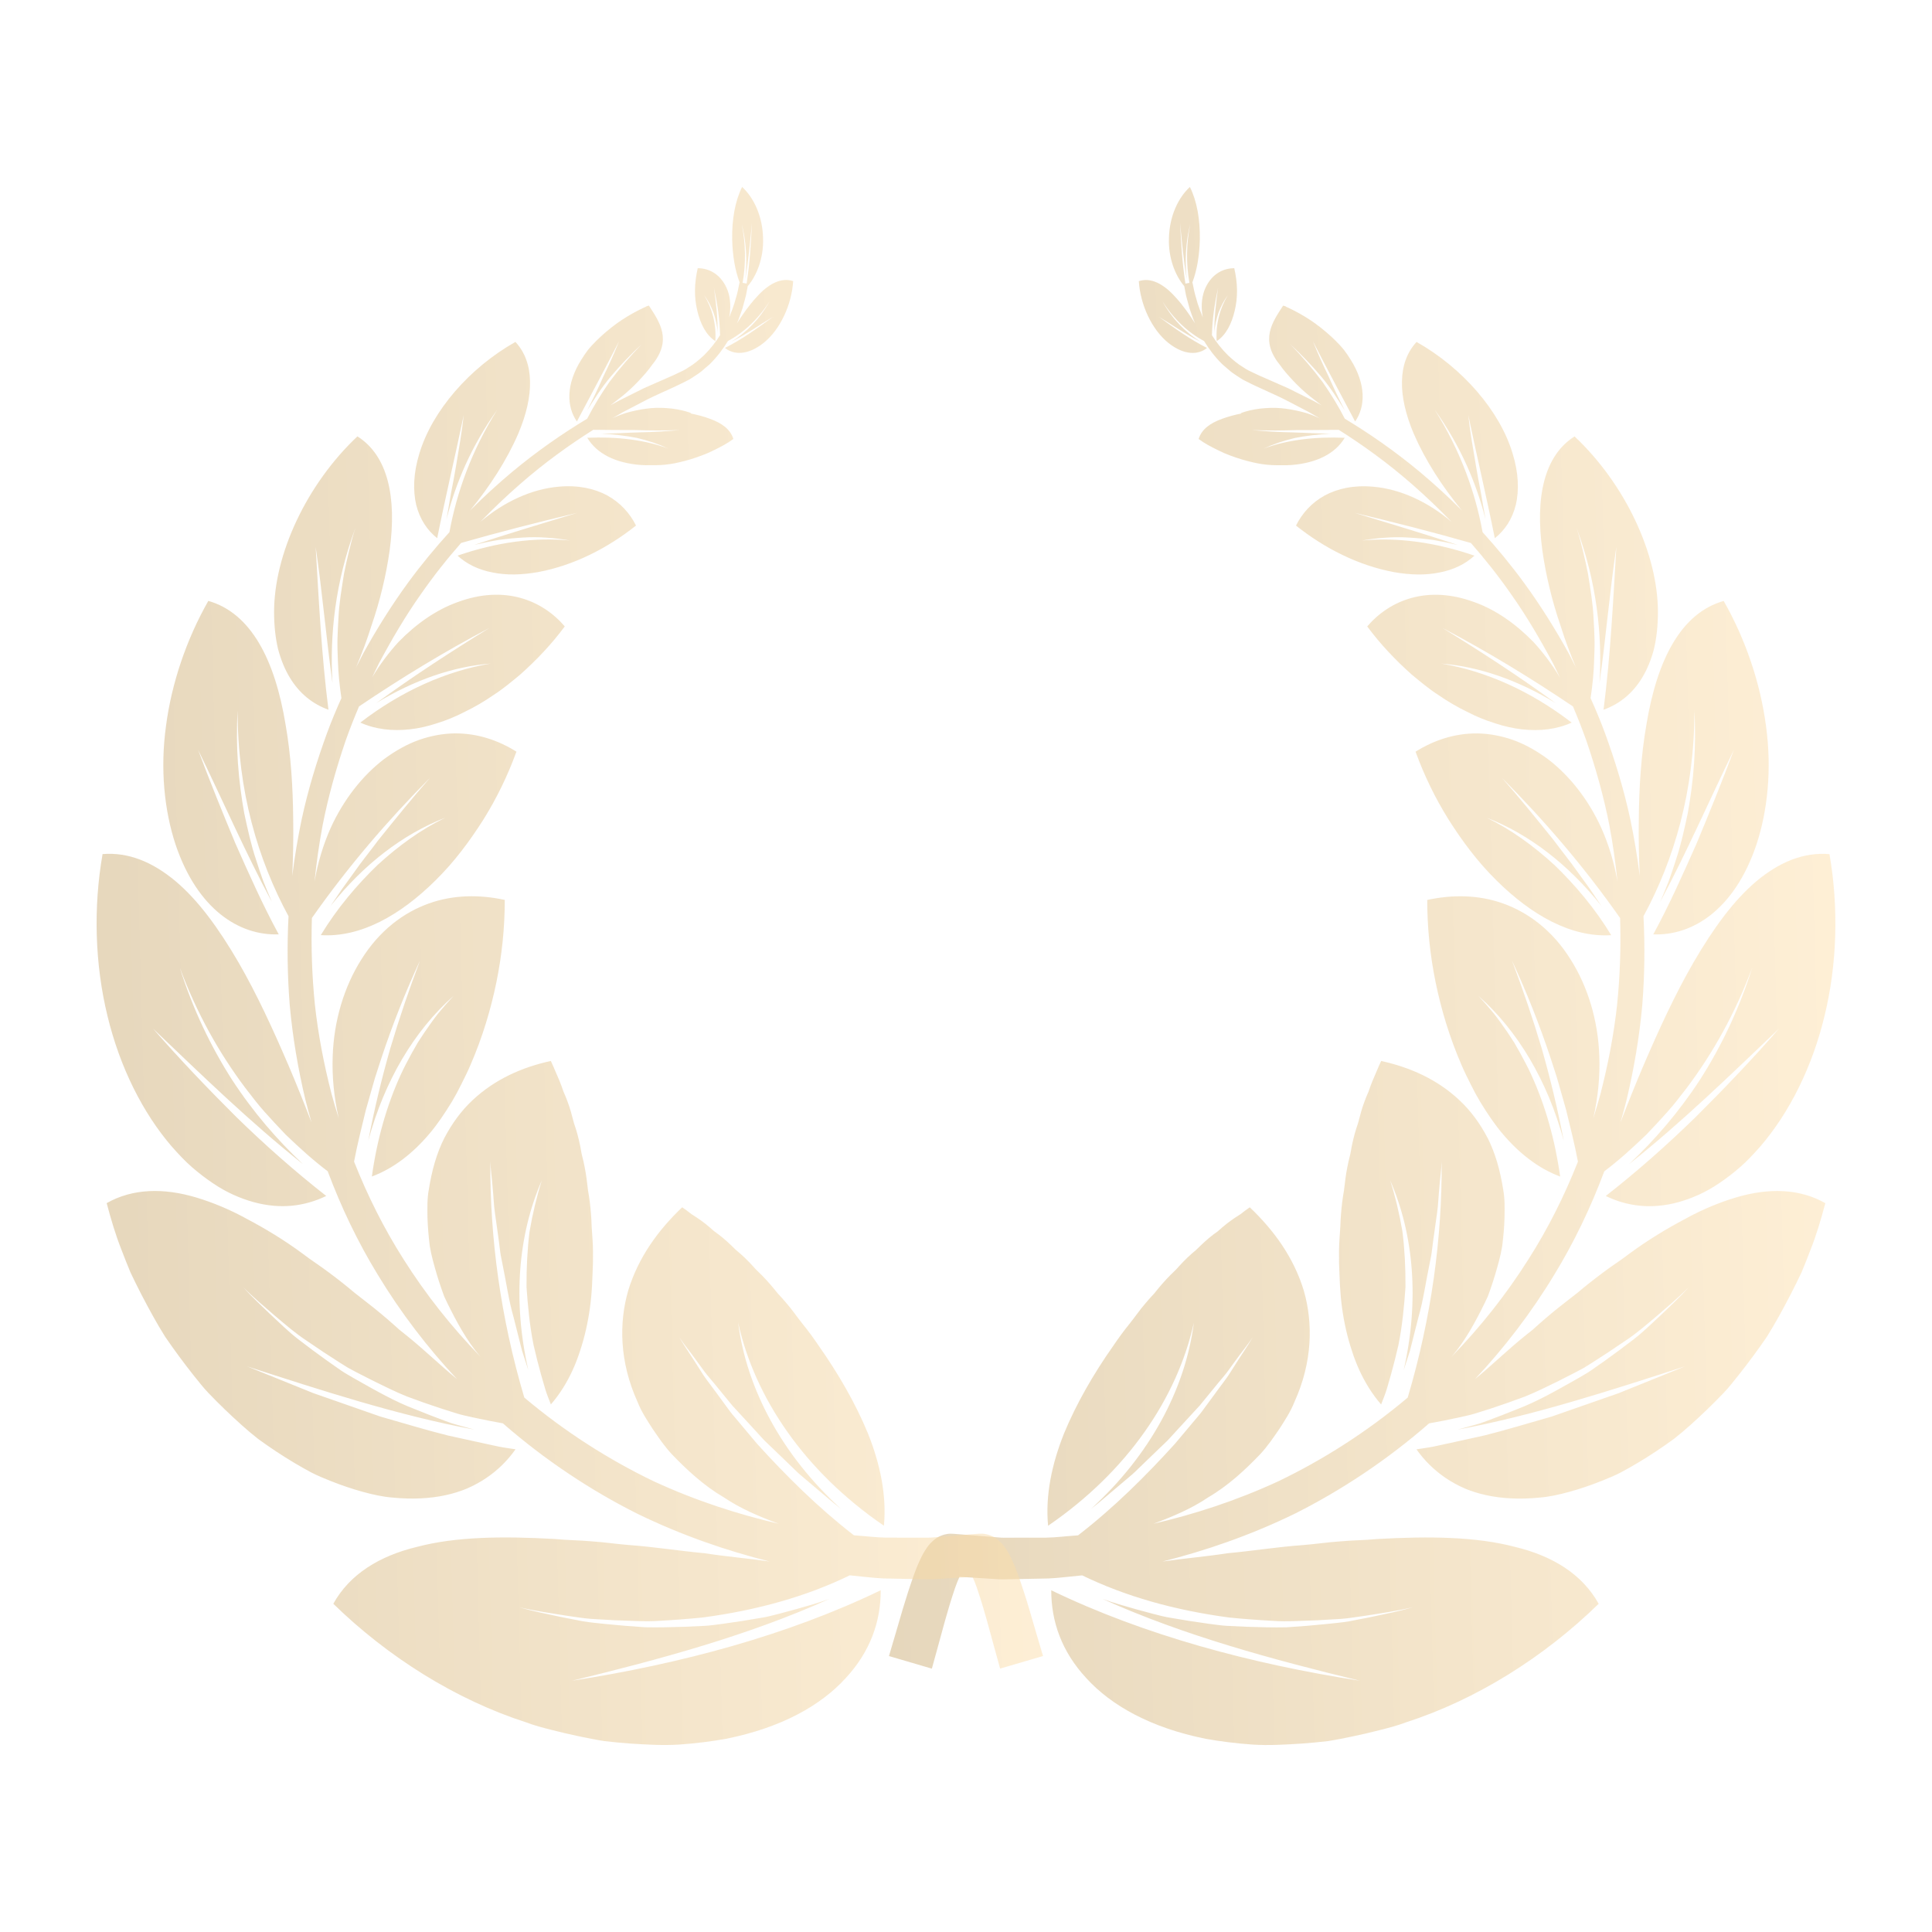 <?xml version="1.0" encoding="UTF-8"?> <svg xmlns="http://www.w3.org/2000/svg" width="80" height="80" viewBox="0 0 80 80" fill="none"><path fill-rule="evenodd" clip-rule="evenodd" d="M71.88 49.585C71.204 49.787 70.478 50.085 69.759 50.483C69.022 50.874 68.24 51.343 67.477 51.906C67.134 52.172 66.738 52.42 66.38 52.693C66.016 52.963 65.661 53.243 65.317 53.534C64.962 53.818 64.586 54.094 64.237 54.389C64.061 54.536 63.887 54.685 63.715 54.837L63.46 55.066L63.187 55.283C62.461 55.863 61.805 56.507 61.084 57.1C61.08 57.104 61.075 57.109 61.07 57.113C62.294 55.807 63.41 54.354 64.363 52.776C65.185 51.431 65.872 49.993 66.43 48.502C67.034 48.047 67.597 47.536 68.172 46.982C68.459 46.684 68.746 46.375 69.034 46.052C69.325 45.731 69.581 45.387 69.855 45.035C70.918 43.62 71.852 41.962 72.557 40.065C72.011 41.804 71.262 43.349 70.397 44.703C69.516 46.055 68.513 47.211 67.46 48.201C69.635 46.476 71.664 44.5 73.663 42.595C72.567 43.854 71.395 45.08 70.219 46.25C69.024 47.417 67.778 48.517 66.492 49.523C66.93 49.737 67.404 49.877 67.911 49.927C68.412 49.976 68.936 49.931 69.487 49.782C70.036 49.631 70.621 49.381 71.184 48.996C71.47 48.806 71.758 48.585 72.049 48.333C72.338 48.081 72.61 47.791 72.891 47.472C74.085 46.085 75.037 44.199 75.549 42.071C76.068 39.947 76.143 37.594 75.754 35.367C74.68 35.28 73.684 35.695 72.738 36.483C71.799 37.271 70.954 38.425 70.121 39.858C69.352 41.19 68.696 42.623 68.065 44.09C67.729 44.877 67.408 45.676 67.1 46.481C67.192 46.165 67.277 45.847 67.357 45.529C67.661 44.247 67.882 42.947 68.001 41.642C68.101 40.403 68.116 39.165 68.053 37.94C69.316 35.612 70.166 32.753 70.161 29.426C70.25 30.934 70.124 32.36 69.886 33.678C69.743 34.342 69.609 34.973 69.402 35.586C69.304 35.892 69.207 36.191 69.1 36.483C68.984 36.776 68.866 37.063 68.745 37.344C69.852 35.278 70.795 33.1 71.798 31.049C71.316 32.342 70.785 33.648 70.252 34.928C69.681 36.212 69.122 37.472 68.459 38.69C70.09 38.755 71.826 37.655 72.728 34.98C73.202 33.548 73.37 31.824 73.126 30.059C72.894 28.292 72.285 26.483 71.374 24.884C69.621 25.381 68.618 27.297 68.174 30.009C67.951 31.279 67.871 32.605 67.859 33.951C67.847 34.72 67.863 35.494 67.898 36.268C67.799 35.481 67.671 34.703 67.51 33.938C67.246 32.699 66.877 31.502 66.456 30.349C66.275 29.858 66.074 29.38 65.863 28.91C65.938 28.399 65.996 27.871 66.01 27.336C66.02 27.052 66.033 26.758 66.026 26.467C66.018 26.177 66.004 25.882 65.985 25.581C65.957 24.975 65.853 24.379 65.754 23.746C65.694 23.436 65.621 23.126 65.545 22.809C65.469 22.491 65.386 22.169 65.281 21.854C66.118 24.112 66.353 26.287 66.233 28.281C66.497 26.391 66.657 24.482 66.929 22.652C66.797 24.886 66.688 27.142 66.399 29.389C67.038 29.161 67.601 28.724 68 28.058C68.202 27.724 68.367 27.331 68.486 26.879C68.592 26.432 68.649 25.926 68.651 25.361C68.656 22.954 67.309 20.061 65.2 18.071C63.942 18.866 63.563 20.581 63.867 22.804C64.013 23.826 64.266 24.885 64.622 25.919C64.801 26.497 65.018 27.065 65.252 27.628C65.156 27.438 65.059 27.247 64.961 27.06C64.39 26.026 63.774 25.048 63.112 24.14C62.563 23.39 61.985 22.691 61.391 22.037C61.09 20.394 60.477 18.664 59.408 16.966C60.48 18.466 61.134 20.009 61.513 21.507C61.448 21.138 61.385 20.772 61.322 20.41C61.251 20.051 61.184 19.691 61.123 19.329C61.062 18.967 61.002 18.609 60.943 18.255C60.886 17.901 60.837 17.545 60.799 17.19C61.146 18.862 61.552 20.566 61.897 22.286C62.313 21.957 62.62 21.495 62.768 20.9C62.903 20.317 62.886 19.594 62.635 18.782C62.109 17.017 60.556 15.229 58.657 14.159C58.262 14.585 58.063 15.146 58.053 15.786C58.036 16.437 58.206 17.17 58.543 17.966C59.022 19.067 59.717 20.143 60.531 21.134C59.959 20.562 59.376 20.03 58.793 19.542C57.751 18.673 56.7 17.949 55.685 17.337C55.424 16.826 55.12 16.329 54.767 15.821C54.38 15.301 53.886 14.724 53.434 14.261C53.861 14.651 54.326 15.139 54.708 15.592C55.094 16.05 55.396 16.532 55.682 16.991C55.444 16.524 55.218 16.05 55.007 15.572C54.779 15.104 54.564 14.626 54.369 14.137C54.942 15.265 55.525 16.34 56.113 17.454C56.543 16.836 56.568 15.914 55.933 14.902C55.85 14.765 55.757 14.629 55.656 14.495C55.55 14.362 55.428 14.233 55.301 14.106C55.047 13.854 54.753 13.607 54.449 13.386C54.185 13.197 53.902 13.025 53.608 12.873L53.386 12.762L53.257 12.704L53.247 12.695C53.241 12.69 53.234 12.685 53.226 12.682C53.197 12.668 53.159 12.669 53.132 12.654C52.695 13.33 52.15 14.07 52.996 15.107C53.158 15.339 53.343 15.547 53.552 15.769C53.761 15.992 53.985 16.201 54.222 16.395C54.385 16.523 54.549 16.653 54.716 16.779C54.598 16.714 54.479 16.649 54.362 16.587C54.006 16.409 53.661 16.237 53.328 16.071C52.992 15.923 52.668 15.781 52.356 15.644C52.204 15.578 52.04 15.506 51.907 15.44C51.768 15.374 51.63 15.313 51.511 15.227C51.257 15.078 51.043 14.894 50.848 14.713C50.572 14.44 50.356 14.156 50.184 13.88C50.198 13.212 50.295 12.576 50.435 11.929C50.349 12.566 50.277 13.158 50.284 13.791C50.295 13.495 50.371 13.2 50.456 12.945C50.558 12.679 50.681 12.444 50.835 12.234C50.522 12.755 50.333 13.399 50.38 14.126C50.768 13.877 50.999 13.402 51.125 12.873C51.265 12.3 51.25 11.723 51.108 11.106C50.611 11.107 50.112 11.384 49.866 12.04C49.749 12.368 49.731 12.757 49.805 13.14C49.717 12.93 49.647 12.734 49.592 12.567C49.507 12.286 49.449 12.068 49.423 11.917C49.391 11.768 49.375 11.691 49.375 11.691C49.567 11.182 49.666 10.582 49.682 9.913C49.696 9.092 49.562 8.322 49.271 7.743C48.804 8.168 48.421 8.933 48.403 9.873C48.376 10.665 48.654 11.402 49.038 11.849C49.038 11.849 49.053 11.93 49.083 12.086C49.106 12.244 49.177 12.471 49.256 12.77C49.303 12.917 49.365 13.079 49.429 13.259C49.445 13.302 49.468 13.348 49.487 13.392C49.241 13.008 48.982 12.639 48.686 12.318C48.181 11.745 47.647 11.477 47.156 11.643C47.219 12.621 47.693 13.651 48.385 14.203C49.037 14.722 49.626 14.701 49.98 14.407C49.28 14.057 48.626 13.583 47.992 13.122C48.268 13.287 48.551 13.466 48.826 13.643C49.12 13.816 49.393 13.995 49.7 14.143C49.104 13.774 48.549 13.222 48.136 12.48C48.607 13.224 49.219 13.785 49.857 14.12C50.051 14.435 50.293 14.768 50.614 15.084C50.726 15.181 50.841 15.28 50.959 15.381C51.081 15.478 51.219 15.559 51.354 15.652C51.489 15.745 51.647 15.807 51.797 15.888C51.943 15.963 52.096 16.027 52.249 16.1C52.556 16.244 52.884 16.383 53.207 16.547C53.528 16.714 53.86 16.887 54.203 17.066C54.346 17.146 54.491 17.23 54.637 17.315C54.39 17.205 54.141 17.107 53.883 17.048C53.597 16.976 53.312 16.926 53.035 16.901C52.757 16.877 52.459 16.889 52.184 16.919C51.888 16.955 51.618 17.018 51.378 17.106C51.447 17.136 51.397 17.114 51.412 17.121L51.411 17.121L51.41 17.121L51.406 17.122L51.399 17.123L51.385 17.126L51.358 17.132L51.303 17.143L51.195 17.167C51.124 17.185 51.054 17.202 50.986 17.22C50.849 17.257 50.719 17.299 50.597 17.345C50.115 17.52 49.76 17.769 49.633 18.177C49.874 18.358 50.139 18.497 50.408 18.628L50.611 18.725L50.698 18.765L50.928 18.857C51.238 18.974 51.554 19.071 51.871 19.143C52.136 19.207 52.391 19.244 52.66 19.258C52.793 19.266 52.926 19.264 53.063 19.263C53.201 19.267 53.339 19.265 53.476 19.255C54.507 19.174 55.289 18.79 55.681 18.128C54.46 18.075 53.284 18.215 52.322 18.577C52.722 18.392 53.155 18.246 53.621 18.135C54.087 18.043 54.579 17.988 55.097 17.955C54.563 17.956 54.032 17.916 53.499 17.904C52.961 17.893 52.473 17.866 51.845 17.809C52.549 17.834 53.086 17.828 53.705 17.809C54.276 17.814 54.858 17.801 55.433 17.798C56.427 18.424 57.456 19.164 58.468 20.049C59.018 20.53 59.566 21.05 60.104 21.608C59.144 20.787 57.981 20.246 56.859 20.154C56.062 20.081 55.383 20.23 54.852 20.518C54.312 20.817 53.919 21.252 53.664 21.763C54.847 22.704 56.237 23.412 57.713 23.689C58.398 23.81 59.028 23.825 59.604 23.706C60.165 23.601 60.663 23.369 61.053 23.009C59.445 22.455 57.868 22.241 56.408 22.381C56.713 22.326 57.027 22.288 57.349 22.266C57.674 22.241 58.001 22.238 58.327 22.259C58.656 22.277 58.993 22.31 59.336 22.356C59.67 22.412 60.01 22.482 60.357 22.563C58.964 22.101 57.556 21.682 56.101 21.238C57.724 21.626 59.321 22.029 60.907 22.484C61.487 23.146 62.05 23.853 62.578 24.613C63.208 25.504 63.776 26.472 64.315 27.481C64.41 27.67 64.502 27.863 64.594 28.056C64.277 27.522 63.902 27.026 63.497 26.583C62.765 25.832 61.932 25.246 61.045 24.932C59.126 24.223 57.561 24.833 56.614 25.939C57.152 26.667 57.78 27.331 58.462 27.937C58.818 28.23 59.164 28.523 59.556 28.776C59.934 29.037 60.334 29.273 60.757 29.478C61.137 29.675 61.525 29.832 61.911 29.951C62.283 30.075 62.657 30.159 63.024 30.201C63.762 30.282 64.459 30.202 65.08 29.922C63.363 28.601 61.506 27.785 59.69 27.479C61.251 27.602 62.865 28.167 64.408 29.108C62.889 28 61.34 26.995 59.737 26.006C61.598 26.985 63.38 28.07 65.133 29.252C65.333 29.724 65.523 30.203 65.696 30.694C66.079 31.818 66.407 32.981 66.642 34.179C66.786 34.943 66.895 35.719 66.975 36.501C66.84 35.723 66.614 34.966 66.3 34.27C65.772 33.114 65.004 32.132 64.11 31.444C63.614 31.077 63.125 30.807 62.631 30.633C62.132 30.461 61.647 30.378 61.182 30.369C60.238 30.359 59.369 30.653 58.615 31.126C58.972 32.106 59.425 33.043 59.983 33.937C60.549 34.828 61.184 35.687 61.974 36.464C63.423 37.896 65.06 38.826 66.717 38.724C66.043 37.61 65.217 36.64 64.37 35.822C63.484 35.01 62.564 34.349 61.567 33.862C63.316 34.541 64.95 35.799 66.31 37.513C66.152 37.281 65.995 37.047 65.836 36.812C65.671 36.584 65.505 36.355 65.339 36.126C65.023 35.669 64.657 35.228 64.331 34.785C63.627 33.908 62.931 33.05 62.191 32.206C63.954 33.981 65.595 35.891 67.085 38.014C67.122 39.202 67.083 40.399 66.962 41.593C66.826 42.843 66.585 44.082 66.271 45.301C66.179 45.638 66.08 45.972 65.975 46.304C66.168 45.451 66.256 44.582 66.224 43.738C66.175 42.253 65.745 40.852 65.039 39.734C64.287 38.525 63.277 37.781 62.245 37.413C61.218 37.042 60.119 37.043 59.099 37.265C59.099 38.403 59.212 39.526 59.443 40.662C59.675 41.798 60.02 42.95 60.524 44.112C60.637 44.379 60.772 44.644 60.897 44.897C61.02 45.149 61.154 45.395 61.297 45.634C61.591 46.114 61.884 46.553 62.224 46.953C62.561 47.353 62.933 47.711 63.33 48.01C63.721 48.307 64.146 48.548 64.603 48.718C64.39 47.191 63.988 45.78 63.415 44.522C63.274 44.208 63.107 43.901 62.948 43.607L62.701 43.173C62.611 43.03 62.518 42.89 62.426 42.752C62.239 42.478 62.051 42.215 61.853 41.962C61.644 41.708 61.432 41.466 61.215 41.235C62.852 42.686 64.074 44.743 64.751 47.23C64.498 45.916 64.192 44.648 63.838 43.409C63.469 42.168 63.057 40.961 62.606 39.773C63.211 41.075 63.748 42.427 64.213 43.832C64.321 44.181 64.452 44.54 64.548 44.896C64.651 45.259 64.753 45.62 64.855 45.98C65.022 46.671 65.204 47.385 65.339 48.101C64.777 49.523 64.093 50.888 63.282 52.157C62.356 53.622 61.285 54.965 60.117 56.168C60.686 55.502 61.1 54.721 61.473 53.967L61.608 53.681L61.716 53.381C61.785 53.181 61.85 52.981 61.91 52.783C62.026 52.384 62.139 51.998 62.203 51.6C62.255 51.196 62.288 50.799 62.299 50.412C62.304 50.022 62.316 49.657 62.246 49.272C62.118 48.455 61.916 47.751 61.606 47.134C61.278 46.508 60.896 45.991 60.431 45.556C59.504 44.687 58.379 44.193 57.191 43.933C57.059 44.209 56.952 44.492 56.827 44.772C56.769 44.914 56.716 45.057 56.668 45.202C56.606 45.341 56.548 45.481 56.496 45.624C56.389 45.908 56.311 46.207 56.234 46.507C56.133 46.793 56.051 47.09 55.987 47.398C55.951 47.55 55.935 47.716 55.895 47.865C55.856 48.015 55.821 48.168 55.791 48.325C55.727 48.635 55.691 48.966 55.651 49.297C55.594 49.613 55.553 49.943 55.527 50.286C55.514 50.458 55.505 50.632 55.499 50.81C55.493 50.986 55.471 51.15 55.464 51.326C55.445 51.647 55.44 51.97 55.447 52.295C55.453 52.619 55.477 52.948 55.486 53.249C55.519 53.864 55.602 54.477 55.737 55.067C55.805 55.362 55.886 55.653 55.979 55.932C56.066 56.207 56.169 56.474 56.287 56.733C56.523 57.249 56.821 57.73 57.189 58.156C57.267 57.95 57.35 57.756 57.415 57.547L57.597 56.918C57.712 56.503 57.815 56.096 57.906 55.697C58.07 54.88 58.145 54.058 58.198 53.297C58.203 52.494 58.163 51.731 58.074 51.006C57.946 50.252 57.775 49.541 57.564 48.877C58.547 51.124 58.776 53.86 58.124 56.733L58.298 56.195L58.384 55.929L58.454 55.65C58.546 55.287 58.638 54.922 58.731 54.555C58.934 53.855 59.037 53.093 59.184 52.389C59.217 52.21 59.26 52.04 59.284 51.856C59.307 51.674 59.331 51.492 59.354 51.309C59.404 50.955 59.453 50.598 59.504 50.239C59.557 49.888 59.564 49.512 59.602 49.159C59.627 48.798 59.682 48.456 59.696 48.094C59.716 51.251 59.276 54.551 58.29 57.872C56.596 59.299 54.773 60.451 52.941 61.333C51.183 62.147 49.429 62.708 47.763 63.095C48.564 62.795 49.34 62.47 50.029 62.002C50.853 61.521 51.555 60.869 52.171 60.227C52.477 59.903 52.734 59.521 52.978 59.166C53.214 58.796 53.441 58.455 53.601 58.049C54.355 56.388 54.37 54.772 53.988 53.443C53.568 52.062 52.745 50.939 51.751 49.992C51.62 50.081 51.494 50.174 51.372 50.273C51.239 50.359 51.105 50.442 50.978 50.535C50.85 50.627 50.727 50.724 50.607 50.827L50.429 50.983L50.238 51.123C49.986 51.312 49.756 51.535 49.524 51.761C49.278 51.962 49.044 52.186 48.819 52.435C48.71 52.567 48.588 52.673 48.471 52.79C48.354 52.908 48.239 53.031 48.125 53.161C48.012 53.289 47.901 53.428 47.79 53.565C47.673 53.688 47.557 53.817 47.444 53.952C47.214 54.215 46.998 54.531 46.771 54.816C46.542 55.096 46.319 55.401 46.099 55.726C45.279 56.889 44.564 58.131 44.058 59.359C43.558 60.611 43.279 61.919 43.399 63.178C46.694 60.924 48.747 57.874 49.436 54.77C49.079 57.519 47.625 60.248 45.18 62.477C45.518 62.22 45.843 61.927 46.165 61.66L46.643 61.256C46.802 61.124 46.958 60.992 47.109 60.839C47.406 60.553 47.705 60.265 48.005 59.975C48.151 59.83 48.301 59.704 48.44 59.547C48.579 59.396 48.718 59.243 48.858 59.09C49.128 58.797 49.4 58.501 49.675 58.204C49.928 57.894 50.183 57.583 50.44 57.269C50.565 57.115 50.695 56.974 50.815 56.814C50.932 56.653 51.05 56.492 51.168 56.329C51.399 56.005 51.644 55.713 51.865 55.386C51.641 55.77 51.391 56.121 51.15 56.507C51.027 56.694 50.909 56.897 50.778 57.078C50.644 57.259 50.511 57.439 50.378 57.618C50.241 57.804 50.106 57.989 49.97 58.173C49.834 58.363 49.695 58.552 49.546 58.72C49.244 59.079 48.944 59.435 48.647 59.79C47.458 61.101 46.129 62.426 44.641 63.575C44.614 63.576 44.586 63.58 44.559 63.582C44.135 63.61 43.723 63.664 43.321 63.671C42.918 63.672 42.527 63.672 42.148 63.672C41.958 63.673 41.772 63.673 41.589 63.674C41.406 63.675 41.226 63.648 41.05 63.637C40.697 63.609 40.357 63.581 40.031 63.555C39.867 63.542 39.708 63.529 39.551 63.517L39.492 63.512C39.2 63.503 39.403 63.51 39.333 63.508L39.318 63.509L39.303 63.509C39.312 63.508 39.239 63.515 39.211 63.521C39.059 63.54 38.872 63.626 38.838 63.653C38.77 63.692 38.699 63.742 38.663 63.775C38.477 63.935 38.409 64.046 38.336 64.152C38.203 64.358 38.126 64.524 38.053 64.684C37.982 64.844 37.924 64.993 37.87 65.136C37.461 66.272 37.246 67.115 37.069 67.696C36.9 68.269 36.81 68.574 36.81 68.574L38.586 69.095C38.586 69.095 38.673 68.781 38.835 68.192C38.998 67.616 39.212 66.737 39.55 65.746C39.603 65.592 39.67 65.426 39.731 65.292L39.73 65.292L39.731 65.292L39.731 65.292C39.781 65.295 39.829 65.298 39.879 65.302C40.23 65.323 40.595 65.346 40.974 65.37C41.163 65.378 41.356 65.402 41.552 65.397C41.749 65.393 41.948 65.389 42.151 65.386C42.557 65.378 42.976 65.37 43.407 65.361C43.838 65.344 44.278 65.281 44.731 65.241C44.758 65.24 44.786 65.235 44.812 65.233C46.61 66.107 48.642 66.676 50.894 66.978C51.478 67.036 52.081 67.082 52.7 67.116C53.012 67.139 53.319 67.136 53.629 67.125C53.943 67.114 54.258 67.102 54.574 67.091C54.896 67.072 55.219 67.053 55.543 67.034C55.868 67.008 56.186 66.953 56.513 66.908C57.162 66.805 57.84 66.709 58.507 66.551C57.913 66.727 57.304 66.843 56.721 66.968C56.429 67.025 56.139 67.081 55.85 67.137C55.561 67.186 55.264 67.21 54.976 67.242C54.398 67.302 53.832 67.349 53.279 67.383C52.717 67.395 52.161 67.379 51.622 67.361C51.354 67.349 51.088 67.337 50.822 67.324C50.56 67.312 50.291 67.265 50.031 67.234C49.508 67.163 48.999 67.083 48.503 66.995C48.257 66.958 48.009 66.896 47.764 66.831C47.523 66.766 47.282 66.701 47.041 66.636C46.566 66.498 46.106 66.375 45.656 66.208C49.008 67.725 52.707 68.719 56.307 69.595C51.818 68.898 47.399 67.717 43.53 65.85C43.528 67.133 43.955 68.382 44.984 69.491C46.01 70.619 47.644 71.542 49.931 72.001C50.546 72.111 51.191 72.191 51.862 72.239C52.532 72.283 53.21 72.242 53.916 72.197C54.267 72.171 54.624 72.137 54.984 72.096C55.338 72.04 55.693 71.968 56.053 71.892C56.413 71.816 56.775 71.731 57.139 71.638C57.504 71.546 57.872 71.451 58.227 71.316C61.132 70.378 63.936 68.618 66.197 66.41C65.519 65.183 64.283 64.425 62.727 64.052C61.13 63.633 59.223 63.605 57.024 63.727C56.528 63.778 55.996 63.778 55.486 63.826C54.968 63.86 54.468 63.938 53.945 63.979C52.898 64.054 51.878 64.22 50.823 64.317C49.938 64.455 49.032 64.529 48.139 64.659C49.91 64.214 51.767 63.579 53.617 62.678C55.532 61.716 57.425 60.466 59.176 58.939C59.57 58.868 59.97 58.791 60.378 58.701C60.607 58.648 60.85 58.603 61.073 58.533C61.299 58.461 61.526 58.39 61.754 58.318C62.212 58.167 62.679 58.003 63.154 57.825C63.618 57.637 64.065 57.413 64.533 57.185C64.766 57.066 64.999 56.947 65.234 56.827L65.587 56.639L65.923 56.429C66.372 56.145 66.827 55.845 67.287 55.528C67.76 55.219 68.175 54.854 68.616 54.484C69.047 54.109 69.506 53.728 69.922 53.306C69.568 53.708 69.169 54.072 68.797 54.432C68.413 54.786 68.058 55.141 67.657 55.451C67.255 55.761 66.857 56.057 66.463 56.339C66.266 56.477 66.07 56.615 65.874 56.752C65.677 56.885 65.463 57.001 65.259 57.121C64.429 57.587 63.655 58.036 62.808 58.356C62.395 58.525 61.987 58.683 61.585 58.831L61.285 58.939L60.972 59.029L60.354 59.198C63.521 58.61 66.68 57.576 69.766 56.58C68.863 56.946 67.951 57.314 67.03 57.687C66.115 58.006 65.191 58.329 64.257 58.655C63.302 58.926 62.387 59.209 61.456 59.441C60.989 59.544 60.52 59.647 60.049 59.751C59.819 59.8 59.589 59.85 59.359 59.9C59.128 59.946 58.886 59.976 58.653 60.014C58.978 60.472 59.379 60.874 59.864 61.202C60.106 61.365 60.37 61.51 60.655 61.635C60.936 61.753 61.234 61.846 61.556 61.915C62.198 62.053 62.925 62.092 63.739 62.013C64.152 61.98 64.56 61.89 64.991 61.771C65.423 61.652 65.874 61.5 66.343 61.312C66.593 61.209 66.855 61.106 67.1 60.978C67.343 60.849 67.588 60.71 67.833 60.564C68.324 60.27 68.818 59.943 69.309 59.585C69.783 59.214 70.236 58.797 70.692 58.36C70.919 58.141 71.145 57.915 71.368 57.682C71.592 57.45 71.784 57.194 71.99 56.942C72.394 56.432 72.787 55.9 73.165 55.349C73.517 54.786 73.837 54.195 74.148 53.596C74.302 53.296 74.452 52.993 74.597 52.688C74.727 52.376 74.852 52.063 74.971 51.747C75.22 51.12 75.41 50.47 75.583 49.821C74.513 49.211 73.232 49.182 71.88 49.585ZM49.251 11.713L49.085 11.742C48.956 10.91 48.905 10.088 48.866 9.241C48.939 10.021 49.011 10.798 49.141 11.566C49.052 10.792 49.101 10.007 49.285 9.28C49.125 10.075 49.107 10.9 49.251 11.713Z" fill="url(#paint0_linear_305_435)" fill-opacity="0.5"></path><path fill-rule="evenodd" clip-rule="evenodd" d="M50.722 18.775L50.722 18.775C50.749 18.786 50.74 18.783 50.722 18.775Z" fill="url(#paint1_linear_305_435)" fill-opacity="0.5"></path><path fill-rule="evenodd" clip-rule="evenodd" d="M50.67 18.752L50.656 18.746L50.648 18.743L50.647 18.742C50.636 18.738 50.692 18.762 50.722 18.775L50.72 18.774L50.714 18.771L50.699 18.764L50.699 18.764L50.67 18.752Z" fill="url(#paint2_linear_305_435)" fill-opacity="0.5"></path><path fill-rule="evenodd" clip-rule="evenodd" d="M4.417 49.819C4.589 50.469 4.78 51.119 5.028 51.746C5.148 52.062 5.273 52.375 5.402 52.687C5.547 52.992 5.697 53.295 5.851 53.595C6.163 54.194 6.482 54.784 6.835 55.347C7.213 55.898 7.605 56.431 8.009 56.941C8.215 57.193 8.408 57.449 8.631 57.681C8.854 57.913 9.08 58.14 9.307 58.359C9.764 58.796 10.216 59.212 10.69 59.584C11.182 59.942 11.675 60.269 12.166 60.562C12.411 60.709 12.656 60.847 12.9 60.977C13.145 61.105 13.406 61.208 13.657 61.311C14.126 61.499 14.577 61.651 15.008 61.77C15.44 61.889 15.848 61.979 16.261 62.012C17.074 62.091 17.802 62.052 18.444 61.914C18.765 61.844 19.064 61.752 19.345 61.633C19.63 61.509 19.893 61.364 20.136 61.2C20.621 60.873 21.022 60.471 21.347 60.012C21.113 59.974 20.871 59.945 20.641 59.898C20.41 59.849 20.18 59.799 19.951 59.749C19.479 59.646 19.01 59.542 18.543 59.44C17.612 59.208 16.697 58.924 15.742 58.654C14.809 58.328 13.884 58.005 12.97 57.685C12.048 57.313 11.136 56.944 10.233 56.579C13.319 57.575 16.479 58.609 19.645 59.197L19.027 59.028L18.715 58.938L18.414 58.83C18.013 58.682 17.605 58.524 17.192 58.355C16.344 58.035 15.571 57.586 14.74 57.12C14.537 56.999 14.322 56.884 14.125 56.751C13.93 56.614 13.734 56.476 13.537 56.338C13.142 56.056 12.744 55.76 12.343 55.45C11.941 55.14 11.586 54.785 11.202 54.431C10.83 54.071 10.432 53.707 10.078 53.305C10.493 53.727 10.953 54.108 11.383 54.483C11.824 54.853 12.239 55.218 12.713 55.526C13.172 55.844 13.627 56.144 14.076 56.428L14.412 56.637L14.765 56.826C15 56.946 15.234 57.065 15.467 57.184C15.934 57.412 16.381 57.636 16.846 57.824C17.32 58.002 17.787 58.166 18.245 58.316C18.473 58.388 18.7 58.46 18.927 58.532C19.15 58.602 19.393 58.646 19.621 58.7C20.03 58.789 20.43 58.867 20.824 58.938C22.574 60.465 24.467 61.715 26.383 62.677C28.233 63.578 30.089 64.212 31.861 64.657C30.968 64.528 30.061 64.454 29.177 64.316C28.122 64.219 27.102 64.053 26.054 63.977C25.532 63.937 25.032 63.858 24.514 63.825C24.003 63.777 23.471 63.777 22.976 63.726C20.776 63.604 18.87 63.631 17.273 64.051C15.717 64.424 14.48 65.182 13.802 66.409C16.064 68.616 18.868 70.377 21.773 71.315C22.127 71.45 22.496 71.545 22.86 71.637C23.224 71.73 23.587 71.814 23.946 71.891C24.306 71.967 24.661 72.038 25.016 72.094C25.376 72.136 25.732 72.17 26.084 72.196C26.79 72.241 27.468 72.282 28.137 72.238C28.808 72.19 29.454 72.11 30.068 71.999C32.356 71.541 33.989 70.618 35.016 69.49C36.044 68.381 36.472 67.132 36.469 65.849C32.601 67.716 28.181 68.897 23.692 69.594C27.292 68.718 30.991 67.724 34.343 66.207C33.893 66.374 33.434 66.497 32.958 66.635C32.718 66.7 32.477 66.764 32.235 66.829C31.99 66.895 31.742 66.957 31.496 66.994C31.001 67.082 30.491 67.162 29.969 67.233C29.709 67.264 29.439 67.311 29.177 67.323C28.912 67.335 28.645 67.348 28.378 67.36C27.839 67.377 27.283 67.394 26.721 67.382C26.168 67.347 25.602 67.301 25.023 67.241C24.735 67.209 24.439 67.185 24.149 67.136C23.86 67.08 23.57 67.024 23.279 66.967C22.695 66.841 22.087 66.725 21.493 66.55C22.159 66.708 22.837 66.803 23.486 66.907C23.814 66.952 24.131 67.007 24.456 67.033C24.781 67.052 25.104 67.071 25.426 67.09C25.742 67.101 26.057 67.113 26.37 67.124C26.68 67.134 26.987 67.138 27.299 67.115C27.919 67.081 28.521 67.034 29.106 66.976C31.357 66.675 33.389 66.106 35.187 65.232C35.214 65.234 35.242 65.238 35.269 65.24C35.722 65.28 36.162 65.343 36.593 65.36C37.024 65.368 37.442 65.377 37.848 65.385C38.051 65.388 38.251 65.392 38.447 65.396C38.644 65.401 38.836 65.377 39.026 65.369C39.404 65.345 39.769 65.322 40.12 65.3C40.171 65.297 40.218 65.294 40.269 65.291L40.268 65.29L40.269 65.291C40.269 65.291 40.269 65.291 40.269 65.291C40.33 65.425 40.396 65.591 40.449 65.744C40.788 66.736 41.001 67.614 41.164 68.191C41.327 68.779 41.413 69.093 41.413 69.093L43.19 68.573C43.19 68.573 43.099 68.268 42.93 67.695C42.753 67.114 42.538 66.27 42.129 65.135C42.075 64.991 42.017 64.843 41.946 64.683C41.873 64.522 41.797 64.356 41.664 64.15C41.59 64.045 41.522 63.933 41.337 63.774C41.301 63.741 41.229 63.691 41.161 63.652C41.127 63.625 40.94 63.539 40.789 63.52C40.76 63.514 40.687 63.507 40.696 63.508L40.681 63.508L40.666 63.507C40.597 63.509 40.8 63.502 40.507 63.511L40.448 63.515C40.292 63.528 40.132 63.541 39.969 63.553C39.642 63.58 39.302 63.608 38.949 63.636C38.773 63.647 38.594 63.673 38.41 63.672C38.227 63.672 38.041 63.672 37.852 63.671C37.472 63.671 37.081 63.67 36.679 63.67C36.276 63.663 35.864 63.609 35.44 63.58C35.413 63.579 35.386 63.575 35.359 63.574C33.871 62.424 32.542 61.1 31.353 59.789C31.055 59.434 30.756 59.078 30.454 58.718C30.304 58.551 30.166 58.362 30.029 58.172C29.894 57.988 29.758 57.803 29.622 57.617C29.489 57.437 29.355 57.257 29.221 57.077C29.09 56.896 28.973 56.692 28.849 56.505C28.609 56.12 28.358 55.768 28.135 55.385C28.355 55.712 28.6 56.003 28.831 56.328C28.95 56.49 29.067 56.652 29.184 56.813C29.305 56.973 29.435 57.114 29.56 57.268C29.817 57.582 30.072 57.893 30.325 58.202C30.599 58.5 30.871 58.796 31.142 59.089C31.281 59.242 31.421 59.394 31.559 59.546C31.698 59.703 31.849 59.829 31.994 59.974C32.295 60.264 32.594 60.551 32.891 60.838C33.041 60.991 33.198 61.123 33.356 61.254L33.834 61.658C34.157 61.925 34.482 62.218 34.819 62.476C32.375 60.247 30.921 57.517 30.564 54.768C31.253 57.873 33.305 60.922 36.601 63.176C36.72 61.918 36.442 60.609 35.941 59.358C35.436 58.13 34.72 56.888 33.901 55.725C33.681 55.399 33.457 55.095 33.229 54.815C33.002 54.529 32.786 54.213 32.556 53.951C32.442 53.816 32.327 53.687 32.21 53.564C32.098 53.427 31.988 53.288 31.874 53.16C31.761 53.03 31.646 52.907 31.529 52.789C31.412 52.672 31.29 52.566 31.181 52.433C30.956 52.185 30.722 51.961 30.475 51.76C30.244 51.533 30.013 51.311 29.761 51.122L29.571 50.982L29.392 50.826C29.273 50.723 29.149 50.626 29.022 50.534C28.895 50.441 28.76 50.358 28.628 50.272C28.505 50.173 28.379 50.08 28.248 49.991C27.255 50.938 26.432 52.061 26.012 53.442C25.629 54.771 25.645 56.386 26.399 58.048C26.558 58.454 26.786 58.795 27.022 59.164C27.266 59.52 27.522 59.902 27.829 60.226C28.445 60.868 29.147 61.52 29.971 62.001C30.66 62.469 31.436 62.794 32.237 63.093C30.57 62.707 28.816 62.145 27.059 61.332C25.227 60.45 23.404 59.297 21.71 57.87C20.724 54.55 20.284 51.25 20.304 48.093C20.318 48.455 20.372 48.796 20.398 49.157C20.436 49.511 20.443 49.887 20.496 50.237C20.546 50.597 20.596 50.953 20.646 51.307C20.669 51.491 20.692 51.673 20.716 51.855C20.74 52.038 20.783 52.208 20.816 52.388C20.962 53.092 21.066 53.854 21.269 54.554C21.362 54.921 21.454 55.286 21.545 55.649L21.616 55.928L21.702 56.194L21.876 56.732C21.224 53.859 21.453 51.123 22.436 48.875C22.225 49.54 22.055 50.251 21.926 51.005C21.837 51.729 21.797 52.492 21.802 53.296C21.855 54.057 21.93 54.879 22.094 55.696C22.185 56.095 22.288 56.502 22.403 56.917L22.585 57.545C22.65 57.755 22.733 57.949 22.811 58.154C23.179 57.729 23.477 57.248 23.713 56.731C23.831 56.473 23.933 56.205 24.021 55.931C24.114 55.651 24.195 55.361 24.262 55.066C24.397 54.475 24.481 53.863 24.514 53.248C24.523 52.947 24.547 52.617 24.553 52.293C24.56 51.969 24.555 51.645 24.536 51.324C24.528 51.149 24.507 50.985 24.5 50.808C24.495 50.631 24.486 50.456 24.473 50.285C24.447 49.942 24.407 49.612 24.349 49.295C24.31 48.965 24.273 48.634 24.209 48.324C24.179 48.167 24.144 48.014 24.105 47.864C24.065 47.714 24.049 47.549 24.013 47.397C23.949 47.089 23.867 46.792 23.766 46.506C23.689 46.206 23.611 45.907 23.504 45.623C23.452 45.48 23.394 45.34 23.332 45.201C23.284 45.056 23.231 44.912 23.174 44.771C23.048 44.491 22.941 44.208 22.809 43.932C21.622 44.191 20.497 44.686 19.569 45.555C19.105 45.99 18.722 46.507 18.394 47.133C18.084 47.75 17.882 48.454 17.754 49.27C17.684 49.656 17.697 50.021 17.701 50.411C17.713 50.798 17.745 51.195 17.797 51.599C17.861 51.997 17.974 52.382 18.09 52.782C18.15 52.98 18.215 53.18 18.285 53.38L18.392 53.68L18.527 53.965C18.9 54.72 19.314 55.5 19.883 56.167C18.715 54.964 17.644 53.621 16.718 52.156C15.908 50.887 15.223 49.521 14.661 48.1C14.796 47.384 14.978 46.67 15.145 45.978C15.247 45.619 15.349 45.258 15.452 44.895C15.548 44.539 15.679 44.18 15.787 43.831C16.252 42.425 16.789 41.074 17.394 39.771C16.943 40.96 16.532 42.166 16.162 43.408C15.808 44.646 15.502 45.915 15.25 47.229C15.926 44.742 17.148 42.685 18.785 41.234C18.569 41.465 18.356 41.707 18.147 41.961C17.949 42.213 17.761 42.476 17.575 42.751C17.482 42.889 17.389 43.029 17.299 43.172L17.052 43.605C16.893 43.899 16.727 44.207 16.585 44.521C16.012 45.779 15.61 47.19 15.398 48.717C15.854 48.547 16.279 48.305 16.671 48.009C17.067 47.71 17.439 47.351 17.776 46.952C18.116 46.551 18.409 46.113 18.703 45.633C18.846 45.394 18.98 45.148 19.103 44.895C19.228 44.642 19.363 44.378 19.476 44.111C19.98 42.949 20.325 41.796 20.557 40.661C20.788 39.525 20.901 38.402 20.901 37.264C19.881 37.042 18.782 37.041 17.755 37.412C16.723 37.779 15.713 38.524 14.961 39.733C14.255 40.85 13.825 42.252 13.776 43.737C13.744 44.581 13.832 45.45 14.025 46.303C13.92 45.97 13.821 45.636 13.729 45.3C13.415 44.081 13.174 42.841 13.038 41.592C12.917 40.398 12.878 39.201 12.915 38.012C14.405 35.89 16.046 33.98 17.809 32.204C17.069 33.049 16.373 33.907 15.669 34.784C15.342 35.227 14.977 35.668 14.661 36.124C14.495 36.354 14.329 36.583 14.164 36.811C14.005 37.045 13.848 37.279 13.69 37.512C15.05 35.797 16.684 34.54 18.433 33.861C17.436 34.348 16.516 35.009 15.63 35.821C14.783 36.639 13.957 37.609 13.283 38.722C14.94 38.825 16.577 37.895 18.025 36.463C18.817 35.685 19.451 34.827 20.017 33.936C20.575 33.042 21.027 32.105 21.384 31.125C20.631 30.652 19.762 30.358 18.818 30.368C18.353 30.376 17.868 30.46 17.369 30.632C16.875 30.805 16.386 31.076 15.889 31.443C14.996 32.131 14.228 33.113 13.699 34.269C13.386 34.965 13.159 35.722 13.025 36.5C13.104 35.717 13.214 34.941 13.358 34.178C13.593 32.98 13.921 31.817 14.304 30.693C14.476 30.202 14.666 29.723 14.867 29.251C16.62 28.068 18.402 26.983 20.262 26.004C18.66 26.994 17.111 27.999 15.592 29.106C17.135 28.166 18.749 27.601 20.31 27.478C18.493 27.784 16.637 28.599 14.92 29.921C15.541 30.201 16.238 30.281 16.976 30.199C17.343 30.158 17.717 30.074 18.089 29.95C18.474 29.831 18.863 29.674 19.243 29.476C19.666 29.272 20.066 29.036 20.444 28.774C20.836 28.522 21.182 28.229 21.537 27.936C22.22 27.329 22.848 26.665 23.386 25.938C22.438 24.832 20.874 24.222 18.955 24.93C18.068 25.245 17.235 25.83 16.503 26.581C16.098 27.024 15.723 27.521 15.406 28.055C15.498 27.862 15.59 27.669 15.685 27.48C16.223 26.47 16.792 25.503 17.422 24.611C17.95 23.851 18.512 23.144 19.093 22.483C20.679 22.028 22.276 21.625 23.899 21.237C22.444 21.681 21.036 22.099 19.643 22.561C19.99 22.48 20.329 22.41 20.664 22.355C21.007 22.309 21.344 22.276 21.673 22.258C21.999 22.237 22.326 22.24 22.651 22.265C22.973 22.287 23.287 22.325 23.592 22.38C22.131 22.24 20.554 22.453 18.947 23.008C19.337 23.367 19.835 23.599 20.396 23.705C20.971 23.824 21.602 23.809 22.287 23.688C23.763 23.411 25.152 22.702 26.336 21.762C26.081 21.251 25.688 20.816 25.148 20.517C24.617 20.229 23.938 20.08 23.14 20.152C22.018 20.245 20.856 20.786 19.896 21.606C20.433 21.048 20.982 20.529 21.532 20.048C22.544 19.163 23.573 18.423 24.567 17.797C25.142 17.8 25.724 17.812 26.295 17.808C26.914 17.827 27.451 17.832 28.155 17.808C27.527 17.864 27.039 17.892 26.501 17.903C25.968 17.915 25.437 17.955 24.903 17.954C25.421 17.987 25.913 18.042 26.379 18.134C26.845 18.245 27.277 18.39 27.677 18.576C26.716 18.214 25.54 18.074 24.318 18.127C24.711 18.789 25.493 19.173 26.524 19.254C26.661 19.264 26.799 19.266 26.937 19.262C27.073 19.263 27.206 19.265 27.34 19.257C27.609 19.243 27.864 19.206 28.129 19.142C28.446 19.07 28.762 18.973 29.071 18.855L29.302 18.763L29.389 18.724L29.592 18.627C29.861 18.495 30.126 18.357 30.367 18.176C30.24 17.768 29.885 17.519 29.403 17.344C29.281 17.297 29.151 17.256 29.014 17.218C28.946 17.201 28.876 17.183 28.805 17.166L28.697 17.142L28.642 17.131L28.615 17.125L28.601 17.122L28.594 17.121L28.591 17.12L28.589 17.12L28.588 17.12C28.603 17.113 28.553 17.134 28.622 17.104C28.381 17.017 28.112 16.954 27.817 16.918C27.541 16.888 27.243 16.876 26.965 16.9C26.688 16.925 26.404 16.975 26.117 17.047C25.86 17.106 25.61 17.204 25.363 17.314C25.509 17.229 25.654 17.145 25.797 17.065C26.14 16.886 26.472 16.713 26.793 16.546C27.116 16.382 27.444 16.242 27.751 16.099C27.904 16.026 28.057 15.962 28.203 15.886C28.354 15.806 28.511 15.744 28.646 15.651C28.781 15.558 28.919 15.477 29.041 15.38C29.159 15.278 29.274 15.18 29.386 15.083C29.707 14.767 29.949 14.434 30.143 14.119C30.781 13.783 31.393 13.223 31.865 12.479C31.451 13.221 30.896 13.773 30.3 14.142C30.607 13.994 30.881 13.815 31.174 13.642C31.449 13.464 31.732 13.286 32.008 13.121C31.374 13.582 30.72 14.056 30.02 14.406C30.375 14.7 30.963 14.72 31.616 14.202C32.307 13.65 32.781 12.62 32.844 11.641C32.353 11.476 31.819 11.744 31.314 12.317C31.018 12.638 30.759 13.007 30.513 13.391C30.532 13.347 30.555 13.301 30.571 13.258C30.634 13.078 30.697 12.916 30.744 12.769C30.823 12.47 30.894 12.243 30.917 12.085C30.947 11.929 30.962 11.848 30.962 11.848C31.346 11.4 31.624 10.664 31.597 9.871C31.579 8.932 31.196 8.167 30.729 7.742C30.438 8.321 30.304 9.091 30.318 9.911C30.334 10.581 30.433 11.181 30.625 11.69C30.625 11.69 30.609 11.767 30.577 11.916C30.552 12.066 30.494 12.284 30.408 12.565C30.353 12.733 30.284 12.929 30.195 13.139C30.269 12.755 30.251 12.367 30.134 12.038C29.889 11.383 29.389 11.106 28.892 11.105C28.75 11.722 28.735 12.298 28.875 12.872C29.001 13.401 29.232 13.876 29.621 14.125C29.667 13.398 29.478 12.754 29.165 12.232C29.32 12.443 29.442 12.678 29.544 12.944C29.629 13.199 29.705 13.494 29.716 13.79C29.723 13.156 29.651 12.564 29.565 11.928C29.705 12.575 29.802 13.211 29.816 13.878C29.643 14.155 29.428 14.438 29.152 14.711C28.957 14.893 28.743 15.076 28.489 15.226C28.37 15.312 28.232 15.373 28.093 15.439C27.96 15.505 27.796 15.577 27.644 15.643C27.333 15.78 27.009 15.922 26.673 16.07C26.34 16.236 25.994 16.408 25.638 16.586C25.521 16.648 25.403 16.713 25.285 16.778C25.451 16.651 25.615 16.522 25.778 16.394C26.016 16.2 26.24 15.991 26.448 15.768C26.657 15.546 26.842 15.338 27.005 15.105C27.85 14.069 27.305 13.329 26.869 12.653C26.842 12.668 26.803 12.666 26.774 12.681C26.767 12.684 26.76 12.689 26.753 12.694L26.743 12.702L26.615 12.76L26.392 12.871C26.098 13.024 25.816 13.196 25.551 13.384C25.247 13.606 24.954 13.853 24.7 14.105C24.573 14.232 24.45 14.361 24.344 14.493C24.243 14.627 24.15 14.764 24.067 14.901C23.432 15.913 23.457 16.835 23.888 17.453C24.475 16.339 25.058 15.264 25.631 14.136C25.437 14.624 25.221 15.102 24.993 15.57C24.782 16.049 24.556 16.523 24.318 16.989C24.605 16.53 24.906 16.049 25.292 15.591C25.674 15.137 26.14 14.65 26.566 14.26C26.115 14.723 25.62 15.3 25.233 15.82C24.88 16.328 24.577 16.825 24.315 17.336C23.301 17.948 22.25 18.672 21.207 19.541C20.624 20.029 20.041 20.561 19.469 21.133C20.283 20.141 20.978 19.066 21.457 17.965C21.794 17.169 21.964 16.436 21.947 15.785C21.937 15.145 21.738 14.584 21.343 14.158C19.445 15.228 17.891 17.016 17.365 18.781C17.114 19.592 17.098 20.316 17.232 20.898C17.381 21.494 17.687 21.956 18.103 22.285C18.448 20.565 18.854 18.861 19.202 17.189C19.163 17.544 19.114 17.899 19.057 18.254C18.998 18.608 18.938 18.966 18.878 19.328C18.816 19.69 18.749 20.05 18.678 20.408C18.615 20.77 18.552 21.136 18.488 21.506C18.866 20.008 19.52 18.465 20.592 16.965C19.524 18.662 18.911 20.393 18.61 22.036C18.015 22.69 17.437 23.389 16.888 24.139C16.226 25.047 15.61 26.025 15.04 27.059C14.941 27.246 14.845 27.437 14.748 27.627C14.982 27.064 15.199 26.496 15.378 25.918C15.735 24.884 15.988 23.825 16.133 22.802C16.438 20.58 16.058 18.865 14.8 18.069C12.691 20.059 11.344 22.953 11.349 25.36C11.351 25.925 11.408 26.431 11.514 26.877C11.634 27.33 11.798 27.723 12 28.056C12.399 28.723 12.962 29.16 13.601 29.388C13.313 27.141 13.203 24.885 13.071 22.651C13.343 24.481 13.503 26.39 13.767 28.28C13.647 26.286 13.882 24.11 14.719 21.853C14.614 22.168 14.53 22.49 14.455 22.808C14.379 23.125 14.306 23.435 14.246 23.745C14.147 24.378 14.043 24.973 14.015 25.58C13.996 25.881 13.982 26.176 13.974 26.466C13.967 26.757 13.98 27.051 13.99 27.335C14.005 27.87 14.062 28.398 14.137 28.908C13.926 29.378 13.725 29.857 13.544 30.348C13.123 31.501 12.755 32.698 12.49 33.936C12.329 34.702 12.201 35.48 12.102 36.267C12.137 35.493 12.153 34.719 12.141 33.95C12.129 32.603 12.049 31.278 11.826 30.008C11.382 27.295 10.379 25.38 8.626 24.882C7.716 26.482 7.106 28.291 6.874 30.057C6.63 31.823 6.798 33.547 7.272 34.978C8.174 37.653 9.91 38.754 11.541 38.689C10.878 37.471 10.319 36.211 9.748 34.926C9.215 33.647 8.684 32.341 8.202 31.047C9.205 33.099 10.149 35.277 11.255 37.342C11.135 37.062 11.016 36.775 10.9 36.482C10.793 36.189 10.696 35.891 10.598 35.585C10.392 34.972 10.257 34.341 10.114 33.677C9.877 32.359 9.75 30.933 9.84 29.425C9.834 32.752 10.684 35.61 11.947 37.939C11.884 39.164 11.899 40.402 11.999 41.64C12.118 42.946 12.339 44.246 12.643 45.527C12.723 45.846 12.809 46.164 12.9 46.48C12.592 45.675 12.271 44.876 11.935 44.089C11.304 42.622 10.648 41.188 9.88 39.857C9.046 38.424 8.201 37.27 7.262 36.481C6.316 35.694 5.321 35.279 4.247 35.366C3.857 37.593 3.932 39.946 4.451 42.07C4.964 44.197 5.915 46.084 7.109 47.471C7.391 47.79 7.662 48.08 7.951 48.332C8.242 48.584 8.531 48.804 8.816 48.995C9.379 49.38 9.965 49.63 10.513 49.78C11.064 49.929 11.589 49.974 12.09 49.926C12.596 49.875 13.07 49.736 13.508 49.522C12.223 48.515 10.977 47.416 9.782 46.249C8.606 45.078 7.433 43.852 6.338 42.594C8.336 44.498 10.365 46.474 12.54 48.2C11.488 47.21 10.484 46.054 9.603 44.702C8.738 43.348 7.989 41.803 7.443 40.064C8.148 41.961 9.083 43.618 10.146 45.033C10.42 45.386 10.675 45.729 10.966 46.051C11.254 46.373 11.542 46.683 11.829 46.981C12.403 47.534 12.967 48.045 13.57 48.501C14.128 49.992 14.815 51.43 15.637 52.774C16.591 54.352 17.706 55.806 18.93 57.112C18.925 57.108 18.921 57.103 18.916 57.099C18.196 56.506 17.539 55.862 16.813 55.282L16.541 55.065L16.285 54.836C16.114 54.684 15.94 54.535 15.763 54.388C15.414 54.093 15.039 53.817 14.684 53.533C14.339 53.242 13.985 52.961 13.62 52.692C13.263 52.419 12.867 52.171 12.523 51.905C11.761 51.342 10.979 50.872 10.241 50.482C9.523 50.084 8.797 49.786 8.12 49.584C6.769 49.181 5.488 49.211 4.417 49.819ZM30.716 9.28C30.9 10.007 30.949 10.792 30.86 11.566C30.99 10.798 31.062 10.021 31.135 9.24C31.096 10.088 31.045 10.91 30.916 11.742L30.75 11.712C30.894 10.9 30.875 10.075 30.716 9.28Z" fill="url(#paint3_linear_305_435)" fill-opacity="0.5"></path><path fill-rule="evenodd" clip-rule="evenodd" d="M29.279 18.774L29.279 18.775C29.252 18.786 29.26 18.783 29.279 18.774Z" fill="url(#paint4_linear_305_435)" fill-opacity="0.5"></path><path fill-rule="evenodd" clip-rule="evenodd" d="M29.331 18.752L29.345 18.746L29.352 18.743L29.354 18.742C29.364 18.737 29.309 18.761 29.279 18.774L29.281 18.774L29.287 18.771L29.302 18.764L29.302 18.764L29.331 18.752Z" fill="url(#paint5_linear_305_435)" fill-opacity="0.5"></path><defs><linearGradient id="paint0_linear_305_435" x1="33.313" y1="90.062" x2="77.297" y2="88.896" gradientUnits="userSpaceOnUse"><stop stop-color="#C9AB75"></stop><stop offset="1" stop-color="#FEE0AD"></stop></linearGradient><linearGradient id="paint1_linear_305_435" x1="50.72" y1="18.784" x2="50.739" y2="18.782" gradientUnits="userSpaceOnUse"><stop stop-color="#C9AB75"></stop><stop offset="1" stop-color="#FEE0AD"></stop></linearGradient><linearGradient id="paint2_linear_305_435" x1="50.639" y1="18.784" x2="50.723" y2="18.775" gradientUnits="userSpaceOnUse"><stop stop-color="#C9AB75"></stop><stop offset="1" stop-color="#FEE0AD"></stop></linearGradient><linearGradient id="paint3_linear_305_435" x1="0.503" y1="90.061" x2="44.487" y2="88.894" gradientUnits="userSpaceOnUse"><stop stop-color="#C9AB75"></stop><stop offset="1" stop-color="#FEE0AD"></stop></linearGradient><linearGradient id="paint4_linear_305_435" x1="29.26" y1="18.784" x2="29.279" y2="18.782" gradientUnits="userSpaceOnUse"><stop stop-color="#C9AB75"></stop><stop offset="1" stop-color="#FEE0AD"></stop></linearGradient><linearGradient id="paint5_linear_305_435" x1="29.273" y1="18.783" x2="29.357" y2="18.775" gradientUnits="userSpaceOnUse"><stop stop-color="#C9AB75"></stop><stop offset="1" stop-color="#FEE0AD"></stop></linearGradient></defs></svg> 